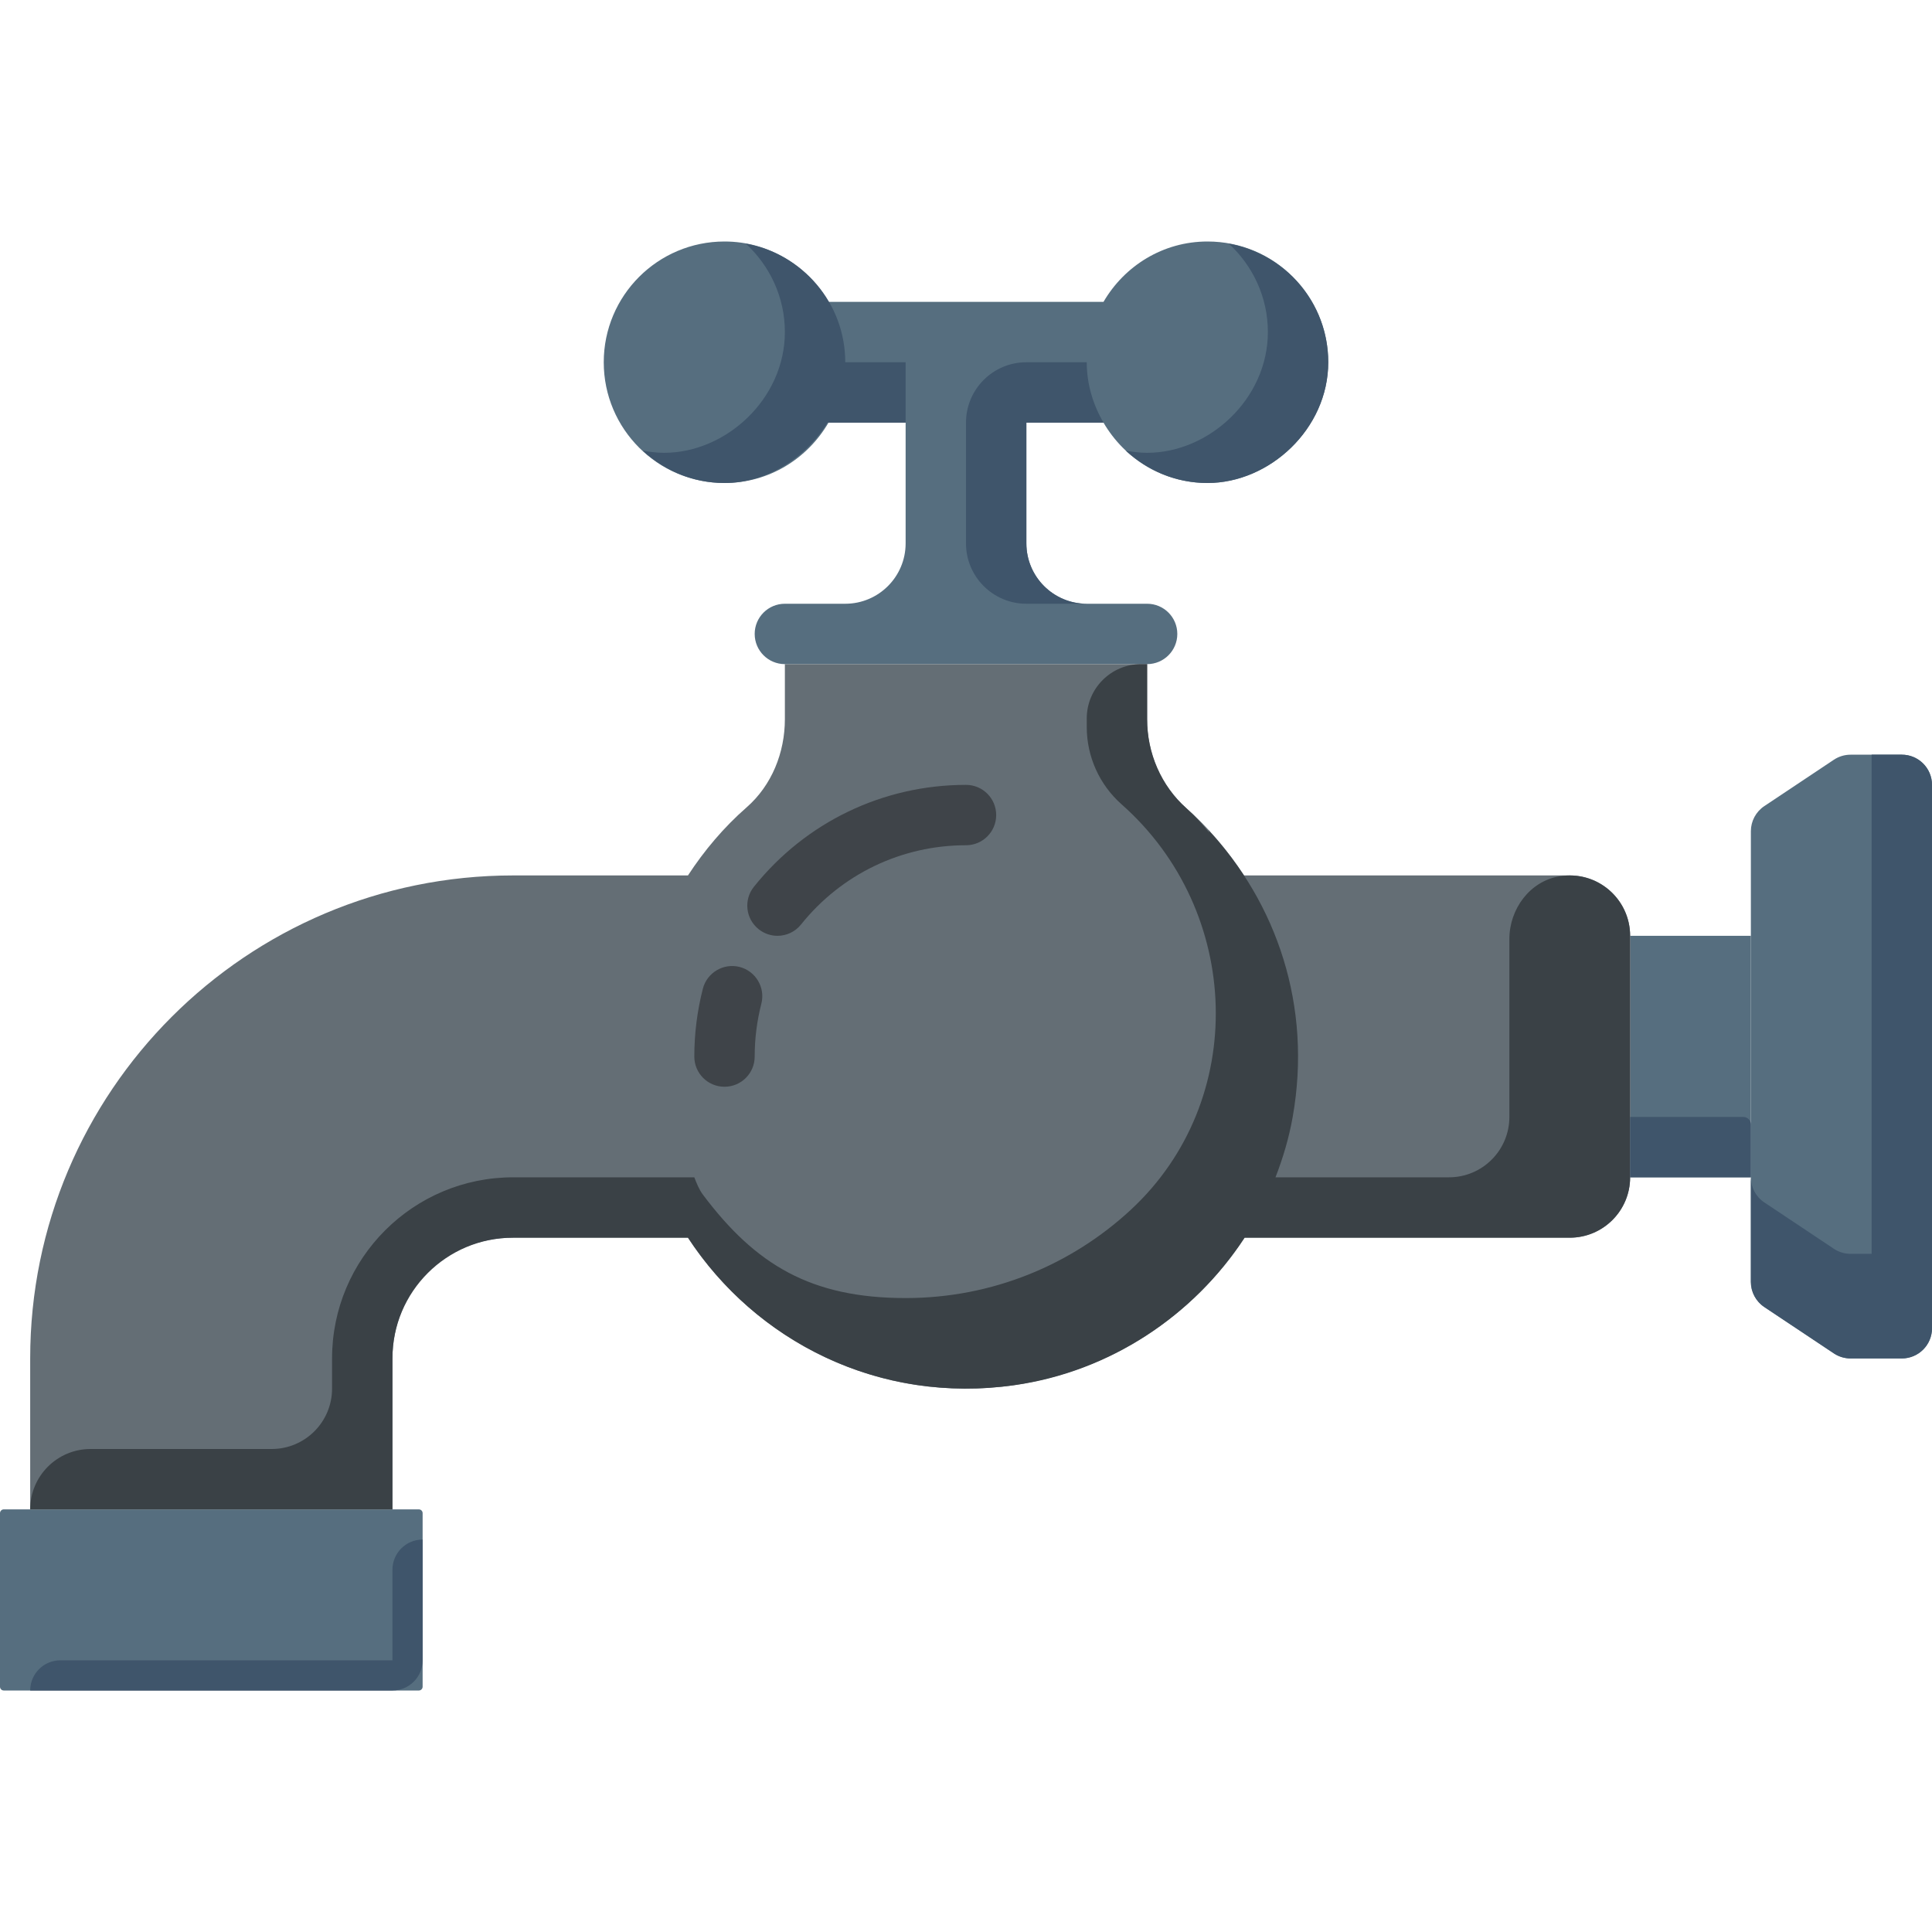 <?xml version="1.0" encoding="iso-8859-1"?>
<!-- Generator: Adobe Illustrator 18.0.0, SVG Export Plug-In . SVG Version: 6.00 Build 0)  -->
<!DOCTYPE svg PUBLIC "-//W3C//DTD SVG 1.1//EN" "http://www.w3.org/Graphics/SVG/1.1/DTD/svg11.dtd">
<svg version="1.1" id="Capa_1" xmlns="http://www.w3.org/2000/svg" xmlns:xlink="http://www.w3.org/1999/xlink" x="0px"
	y="0px" viewBox="0 0 512 512" style="enable-background:new 0 0 512 512;" xml:space="preserve">
	<g>
		<g>
			<path fill="#566E7F" d="M320,64c-11.813,0-22.018,6.475-27.561,16h-72.878c-5.543-9.525-15.748-16-27.561-16
			c-17.672,0-32,14.328-32,32c0,17.672,14.328,32,32,32c11.813,0,22.018-6.476,27.561-16H240v32c0,8.836-7.164,16-16,16h-16
			c-4.418,0-8,3.582-8,8c0,4.418,3.582,8,8,8h96c4.418,0,8-3.582,8-8c0-4.418-3.582-8-8-8h-16c-8.836,0-16-7.164-16-16v-32h20.439
			c5.543,9.524,15.748,16,27.561,16c16.438,0,32-14.328,32-32C352,78.328,337.672,64,320,64z" />
			<path fill="#3F556B" d="M325.654,64.57C331.977,70.416,336,78.71,336,88c0,17.672-15.563,32-32,32
			c-1.937,0-3.812-0.241-5.654-0.57c5.705,5.275,13.271,8.57,21.654,8.57c16.438,0,32-14.328,32-32
			C352,80.265,340.62,67.25,325.654,64.57z" />
			<path fill="#566E7F" d="M464,339.719V220.281c0-2.675,1.337-5.173,3.562-6.656l18.422-12.281
			c1.314-0.876,2.858-1.344,4.438-1.344H504c4.418,0,8,3.582,8,8v144c0,4.418-3.582,8-8,8h-13.578c-1.579,0-3.123-0.467-4.438-1.344
			l-18.422-12.281C465.337,344.891,464,342.393,464,339.719z" />
			<path fill="#566E7F" d="M111,448H1c-0.552,0-1-0.448-1-1v-46c0-0.552,0.448-1,1-1h110c0.552,0,1,0.448,1,1v46
			C112,447.552,111.552,448,111,448z" />
			<rect x="432" y="248" fill="#566E7F" width="32" height="64" />
			<path fill="#646e75" d="M416,232h-86.327c-4.336-6.635-9.483-12.751-15.533-18.041c-6.667-5.83-10.14-14.508-10.14-23.365
			L304,176h-96l0,14.597c0,8.857-3.475,17.533-10.142,23.364c-6.05,5.291-11.203,11.403-15.539,18.039H136
			C65.308,232,8,289.308,8,360v40h96v-40c0-17.673,13.667-32,32-32h46.306c14.107,21.474,37.374,36.568,63.84,39.46
			c34.801,3.803,66.299-12.899,83.686-39.46H416c8.837,0,16-7.163,16-16v-64C432,239.163,424.837,232,416,232z" />
			<path fill="#3a4146" d="M413.313,232.219c-7.867,1.28-13.313,8.667-13.313,16.637V296c0,8.836-7.164,16-16,16h-45.983
			c1.996-5.12,3.573-10.438,4.554-15.958c5.238-29.475-4.313-56.773-22.334-76.054c0.105,0.233,0.177,0.483,0.28,0.717
			c-1.799-2.243-3.761-4.414-6.04-6.448c-6.72-6-10.478-14.653-10.478-23.663V176h-1.602c-7.952,0-14.398,6.446-14.398,14.398v2.267
			c0,7.839,3.363,15.301,9.235,20.493c31.982,28.276,33.726,78.5,2.394,107.495C283.97,335.143,263.032,344,240,344
			c-25.064,0-39.761-8.803-53.705-27.383c-1.054-1.404-1.684-3.054-2.295-4.617h-48c-26.51,0-48,21.49-48,48v8
			c0,8.836-7.164,16-16,16H24c-8.836,0-16,7.163-16,16h80h16v-40c0-17.673,14.327-32,32-32h46.33
			c17.845,27.365,50.445,44.214,86.563,39.081c25.259-3.59,47.389-18.356,60.939-39.081H400h16c8.836,0,16-7.164,16-16v-64
			C432,238.282,423.337,230.588,413.313,232.219z" />
			<path fill="#3F556B" d="M240,96h-16c0-15.735-11.38-28.75-26.346-31.43C203.977,70.416,208,78.71,208,88
			c0,17.672-15.563,32-32,32c-1.937,0-3.812-0.241-5.654-0.57c5.705,5.275,13.271,8.57,21.654,8.57c10.988,0,21.47-6.476,27.288-16
			H240V96z" />
			<path fill="#3F556B" d="M272,144v-32h20.439C289.69,107.277,288,101.858,288,96h-16c-8.837,0-16,7.163-16,16v0v32
			c0,8.837,7.163,16,16,16h16C279.164,160,272,152.836,272,144z" />
			<path fill="#3F556B" d="M464,312h-32v-16h30c1.105,0,2,0.895,2,2V312z" />
			<path fill="#3F556B" d="M504,200h-8v132.282h-5.578c-1.58,0-3.124-0.468-4.438-1.344l-18.422-12.281
			C465.337,317.173,464,314.675,464,312v27.718c0,2.675,1.337,5.173,3.563,6.657l18.422,12.281c1.314,0.876,2.858,1.344,4.438,1.344
			H496h8c4.418,0,8-3.582,8-8v-16V208C512,203.582,508.418,200,504,200z" />
			<g>
				<path fill="#3f4449" d="M206.031,248c-1.75,0-3.516-0.578-4.992-1.758c-3.453-2.766-4.008-7.797-1.242-11.242
				c13.75-17.156,34.234-27,56.203-27c4.422,0,8,3.578,8,8s-3.578,8-8,8c-17.086,0-33.023,7.656-43.719,21
				C210.703,246.977,208.375,248,206.031,248z" />
			</g>
			<g>
				<path fill="#3f4449" d="M192,288c-4.422,0-8-3.578-8-8c0-6.07,0.766-12.125,2.266-17.984
				c1.109-4.289,5.508-6.852,9.734-5.766c4.281,1.102,6.859,5.461,5.766,9.734C200.594,270.555,200,275.266,200,280
				C200,284.422,196.422,288,192,288z" />
			</g>
		</g>
		<path fill="#3F556B" d="M104,448c4.418,0,8-3.582,8-8l0-32c-4.418,0-8,3.582-8,8l0,24H16c-4.418,0-8,3.582-8,8H104z" />
	</g>
</svg>